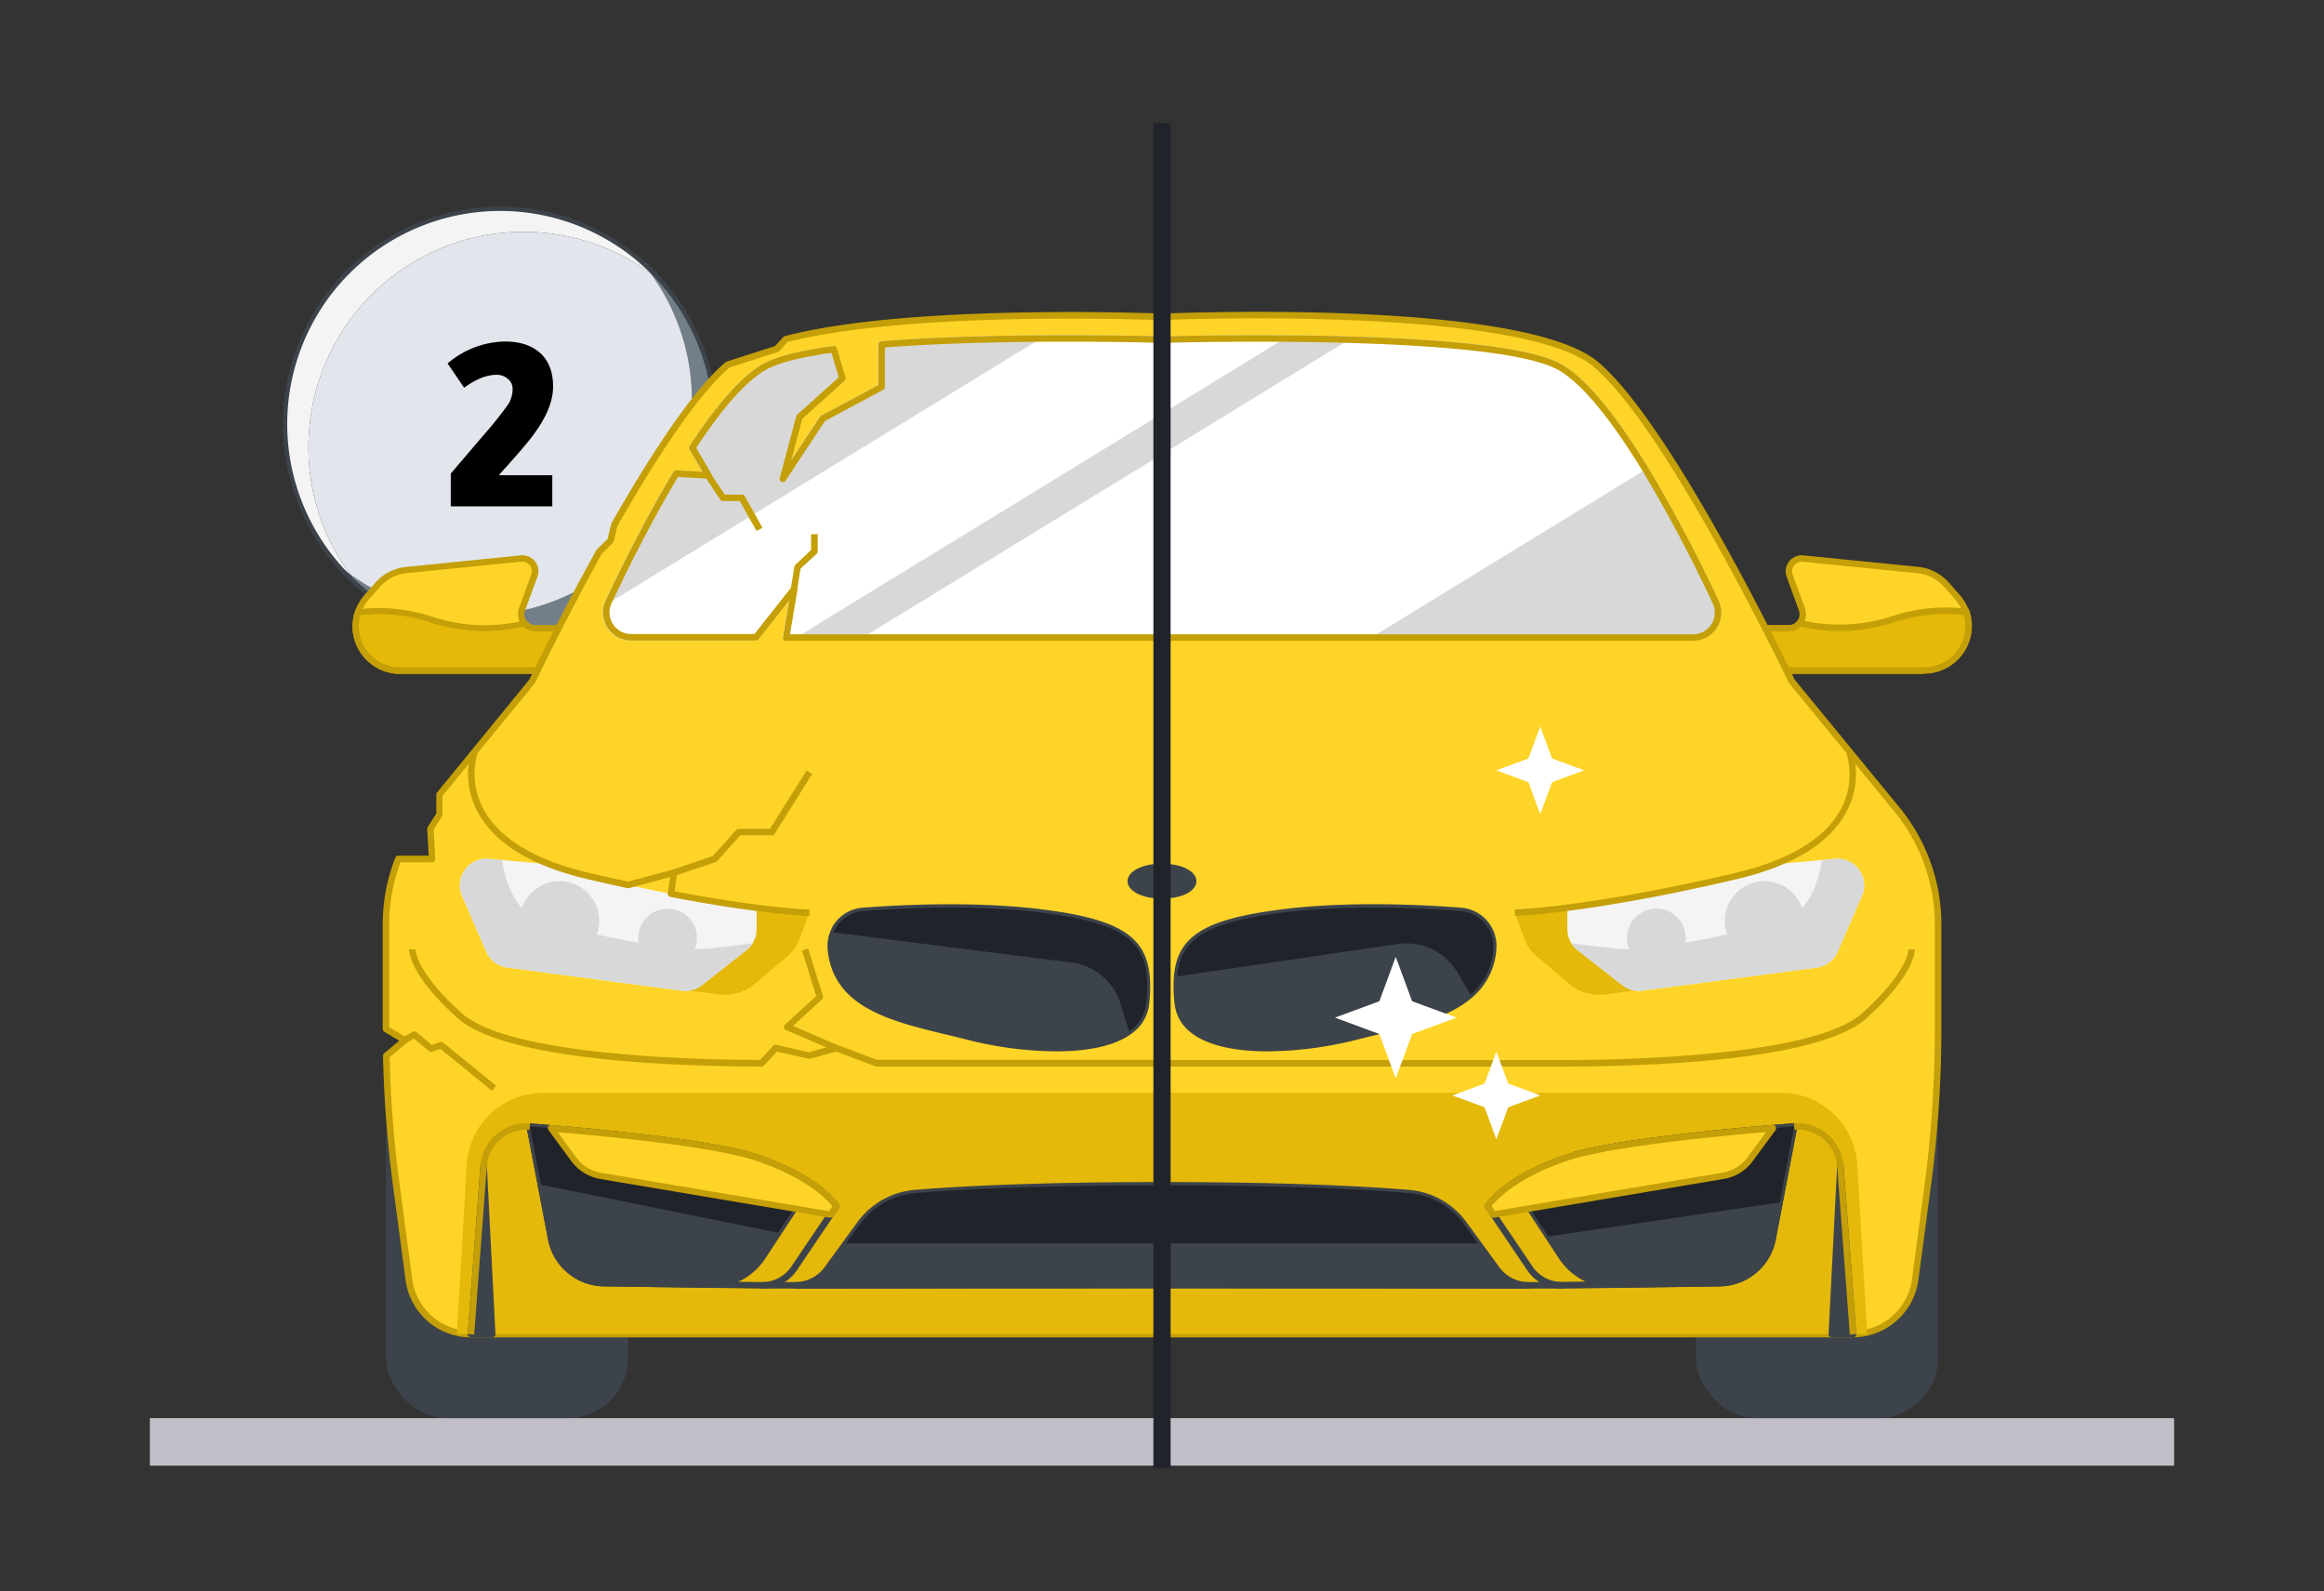 <svg xmlns="http://www.w3.org/2000/svg" viewBox="0 0 540 369.6"><rect x="0" y="0" width="540" height="369.6" fill="#333333" stroke="none"/><defs><style>.cls-1{fill:#c0bfc8;}.cls-2{fill:#e2e6ec;}.cls-3{fill:#3d434a;}.cls-4{fill:#727e88;}.cls-5{fill:#f4f4f5;}.cls-6{fill:#fed428;}.cls-7{fill:#c49f07;}.cls-8{fill:#e4b909;}.cls-9{fill:#d8d8d8;}.cls-10,.cls-13{fill:#fff;}.cls-11{fill:#21232b;}.cls-12,.cls-14{fill:none;}.cls-12{stroke:#c49f07;stroke-linejoin:round;stroke-width:1.5px;}.cls-13{fill-rule:evenodd;}</style></defs><g id="Layer_2" data-name="Layer 2"><g id="Layer_1-2" data-name="Layer 1"><rect class="cls-1" x="34.82" y="329.42" width="470.35" height="11.04"/><path class="cls-2" d="M154.23,65.92a49.81,49.81,0,0,0-5.44-5.43c.83,1,1.62,2,2.38,3C152.22,64.25,153.24,65.07,154.23,65.92Z"/><path class="cls-3" d="M154.23,66.42a.49.49,0,0,1-.32-.12c-1-.87-2-1.68-3-2.42a.38.38,0,0,1-.11-.11c-.72-1-1.51-2-2.35-3a.5.5,0,0,1,0-.68.51.51,0,0,1,.68,0,50.72,50.72,0,0,1,5.49,5.48.5.5,0,0,1,0,.68A.47.47,0,0,1,154.23,66.42Z"/><path class="cls-2" d="M78.31,131a51.65,51.65,0,0,0,5.43,5.44c-.85-1-1.66-2-2.44-3.07C80.28,132.59,79.28,131.79,78.31,131Z"/><path class="cls-3" d="M83.74,136.91a.49.49,0,0,1-.32-.12,50.91,50.91,0,0,1-5.49-5.5.5.5,0,0,1,.71-.7c1,.83,2,1.62,3,2.35a.38.38,0,0,1,.11.11c.74,1,1.55,2,2.41,3a.5.5,0,0,1-.38.83Z"/><path class="cls-4" d="M166.3,98.48a49.78,49.78,0,0,0-12.07-32.56c-1-.85-2-1.67-3.06-2.44A50,50,0,0,1,81.3,133.34c.78,1.06,1.59,2.08,2.44,3.07A50,50,0,0,0,166.3,98.48Z"/><path class="cls-5" d="M71.67,103.84a50,50,0,0,1,79.5-40.36c-.76-1-1.55-2-2.38-3A50,50,0,0,0,78.31,131c1,.82,2,1.62,3,2.37A49.78,49.78,0,0,1,71.67,103.84Z"/><path class="cls-2" d="M71.67,103.84a49.78,49.78,0,0,0,9.63,29.5,50,50,0,0,0,69.87-69.86,50,50,0,0,0-79.5,40.36Z"/><path class="cls-3" d="M116.24,149a50.5,50.5,0,1,1,50.5-50.5A50.56,50.56,0,0,1,116.24,149Zm0-100a49.5,49.5,0,1,0,49.5,49.5A49.55,49.55,0,0,0,116.24,49Z"/><path d="M104.74,117.62V110l7.59-8.89a89.22,89.22,0,0,0,5.78-7.23,6.62,6.62,0,0,0,1-3.56,2.94,2.94,0,0,0-1.1-2.31,3.91,3.91,0,0,0-2.64-.95q-3.37,0-7.53,3L104,84.43a21,21,0,0,1,13.33-5.1c3.48,0,6.2.89,8.18,2.67s3,4.37,3,7.77-1.5,7.07-4.5,11.14q-1.78,2.49-8.12,9.48h12.44v7.23Z"/><path class="cls-6" d="M129.67,146v9.83H92.91A10.28,10.28,0,0,1,84,150.69a10.16,10.16,0,0,1-1.42-5.2,10.55,10.55,0,0,1,.54-3.29,10.22,10.22,0,0,1,2-3.51l2.51-2.86a10.29,10.29,0,0,1,6.7-3.43l26.65-2.66a3,3,0,0,1,3.1,4l-2.83,7.78a3.28,3.28,0,0,0,.55,3.24,3.32,3.32,0,0,0,2.56,1.2Z"/><path class="cls-7" d="M129.67,156.53H92.91a11.05,11.05,0,0,1-11-11,11.25,11.25,0,0,1,.58-3.53,11.09,11.09,0,0,1,2.18-3.77l2.52-2.86a11,11,0,0,1,7.18-3.67L121,129a3.74,3.74,0,0,1,3.33,1.43,3.68,3.68,0,0,1,.55,3.56L122,141.77a2.56,2.56,0,0,0,2.4,3.43h5.25a.75.75,0,0,1,.75.75v9.83A.74.74,0,0,1,129.67,156.53Zm-8.32-26.06h-.23l-26.65,2.67a9.47,9.47,0,0,0-6.2,3.18l-2.52,2.85A9.54,9.54,0,0,0,92.91,155h36V146.7h-4.5a4.06,4.06,0,0,1-3.81-5.45l2.83-7.78a2.23,2.23,0,0,0-2.09-3Z"/><path class="cls-8" d="M129.67,146v.41l-4.75,9.42h-32A10.28,10.28,0,0,1,84,150.69a10.16,10.16,0,0,1-1.42-5.2,10.55,10.55,0,0,1,.54-3.29,38.8,38.8,0,0,1,16.7,1.58,39.76,39.76,0,0,0,22,1h0a3.32,3.32,0,0,0,2.56,1.2Z"/><path class="cls-7" d="M125.38,156.53H92.91a11.05,11.05,0,0,1-11-11,11.25,11.25,0,0,1,.58-3.53l.15-.45.48,0a39.51,39.51,0,0,1,17,1.61,39.06,39.06,0,0,0,21.61,1l.45-.11.3.36a2.56,2.56,0,0,0,2,.93h6v1.34ZM83.72,142.9A9.54,9.54,0,0,0,92.91,155h31.55l4.2-8.33h-4.24a4.08,4.08,0,0,1-2.8-1.12,40.49,40.49,0,0,1-22-1.09A37.79,37.79,0,0,0,83.72,142.9Z"/><path class="cls-6" d="M410.33,146v9.83h36.76a10.28,10.28,0,0,0,8.88-5.09,10.16,10.16,0,0,0,1.42-5.2,10.55,10.55,0,0,0-.54-3.29,10.22,10.22,0,0,0-2-3.51l-2.51-2.86a10.29,10.29,0,0,0-6.7-3.43L419,129.74a3,3,0,0,0-3.1,4l2.83,7.78a3.28,3.28,0,0,1-.55,3.24,3.32,3.32,0,0,1-2.56,1.2Z"/><path class="cls-7" d="M447.09,156.53H410.33a.75.75,0,0,1-.75-.75V146a.76.76,0,0,1,.75-.75h5.24a2.56,2.56,0,0,0,2.41-3.44L415.15,134a3.68,3.68,0,0,1,.55-3.56A3.75,3.75,0,0,1,419,129l26.66,2.67a11,11,0,0,1,7.18,3.67l2.52,2.86a11.09,11.09,0,0,1,2.18,3.77,11.25,11.25,0,0,1,.58,3.53,11.05,11.05,0,0,1-11.05,11Zm-36-1.5h36a9.53,9.53,0,0,0,7.16-15.85l-2.52-2.85a9.47,9.47,0,0,0-6.2-3.18l-26.65-2.67a2.25,2.25,0,0,0-2,.86,2.21,2.21,0,0,0-.33,2.13l2.83,7.78a4.05,4.05,0,0,1-3.82,5.45h-4.49Z"/><path class="cls-8" d="M410.33,146v.41l4.75,9.42h32a10.28,10.28,0,0,0,8.88-5.09,10.16,10.16,0,0,0,1.42-5.2,10.55,10.55,0,0,0-.54-3.29,38.8,38.8,0,0,0-16.7,1.58,39.76,39.76,0,0,1-22,1h0a3.32,3.32,0,0,1-2.56,1.2Z"/><path class="cls-7" d="M447.09,156.53H414.62l-5-10V145.2h6a2.56,2.56,0,0,0,2-.93l.3-.36.45.11a39.06,39.06,0,0,0,21.61-1,39.51,39.51,0,0,1,17-1.61l.48,0,.15.45a11.25,11.25,0,0,1,.58,3.53,11.05,11.05,0,0,1-11.05,11ZM415.54,155h31.55a9.53,9.53,0,0,0,9.19-12.13,38,38,0,0,0-15.89,1.59,40.49,40.49,0,0,1-22,1.09,4.08,4.08,0,0,1-2.81,1.12h-4.23Z"/><rect class="cls-3" x="89.68" y="250.73" width="56.27" height="78.69" rx="14"/><rect class="cls-3" x="394.05" y="250.73" width="56.27" height="78.69" rx="14" transform="translate(844.37 580.15) rotate(-180)"/><path class="cls-6" d="M270,309.91H430.57a14.28,14.28,0,0,0,4.11-.59h0A14.56,14.56,0,0,0,445,297.24l3-22.48A273.84,273.84,0,0,0,450.32,239V214.75a42.12,42.12,0,0,0-9.55-26.69l-24.44-29.8s-28.11-58.84-45.44-73.54S270,73.6,270,73.6h0s-58.11-2.5-87.45,5.2l-2,2.23-11.44,3.69c-7.77,6.59-17.72,22.07-26.32,37.14l-.9,3.73-2.63,2.56c-8.88,16.07-15.59,30.11-15.59,30.11l-21.58,26.32v4.61L100,192.5l.39,7H92.54a42.16,42.16,0,0,0-2.86,15.24V239L94,241.65l-4.28,3.59A277.88,277.88,0,0,0,92,274.76l3,22.48a14.56,14.56,0,0,0,10.34,12.08h0a14.28,14.28,0,0,0,4.11.59H270"/><path class="cls-7" d="M430.57,310.66H270v-1.5H430.57a13.57,13.57,0,0,0,3.9-.56,13.83,13.83,0,0,0,9.8-11.46l3-22.48A274,274,0,0,0,449.57,239V214.75a41.42,41.42,0,0,0-9.38-26.21l-24.44-29.81a.49.49,0,0,1-.1-.15c-.28-.59-28.24-58.86-45.24-73.29s-99.53-11-100.36-10.94S211.9,72,182.94,79.47l-1.83,2.06a.72.72,0,0,1-.33.21l-11.3,3.64c-6.49,5.57-15.23,17.93-26,36.76l-.88,3.63a.7.7,0,0,1-.21.36l-2.55,2.48c-8.74,15.83-15.44,29.83-15.51,30a.49.49,0,0,1-.1.15l-21.41,26.12v4.34a.7.7,0,0,1-.12.4l-1.94,3.11.37,6.77a.74.74,0,0,1-.2.55.76.76,0,0,1-.55.24H93.06a41.19,41.19,0,0,0-2.63,14.49V238.6l4,2.41a.75.75,0,0,1,.36.59.76.76,0,0,1-.26.63l-4,3.36a272.09,272.09,0,0,0,2.26,29.07l3,22.48a13.83,13.83,0,0,0,9.8,11.46,13.57,13.57,0,0,0,3.9.56H270v1.5H109.43a15,15,0,0,1-4.32-.62,15.33,15.33,0,0,1-10.87-12.7l-3-22.49A276.19,276.19,0,0,1,89,245.26a.77.77,0,0,1,.27-.59l3.48-2.92-3.46-2.09a.75.75,0,0,1-.36-.64V214.75a42.61,42.61,0,0,1,2.91-15.51.75.75,0,0,1,.7-.48h7.07l-.35-6.22a.86.86,0,0,1,.12-.44l2-3.12v-4.4a.78.78,0,0,1,.17-.48L123,157.85c.57-1.18,7.12-14.79,15.56-30.06a.62.62,0,0,1,.14-.18l2.47-2.41.85-3.52a1.67,1.67,0,0,1,.08-.2c10.93-19.13,19.84-31.69,26.48-37.34a.82.82,0,0,1,.26-.14l11.24-3.62L182,78.3a.64.64,0,0,1,.37-.22c29.11-7.64,87.09-5.25,87.68-5.23,3.39-.14,84-3.44,101.36,11.29,17.08,14.51,44,70.32,45.58,73.71l24.39,29.74a42.91,42.91,0,0,1,9.72,27.16V239a275.11,275.11,0,0,1-2.35,35.83l-3,22.49A15.32,15.32,0,0,1,434.89,310,15,15,0,0,1,430.57,310.66Z"/><path class="cls-8" d="M188.06,212l-2.34,6.24a9.5,9.5,0,0,1-2.78,3.93l-7.55,6.38a10.71,10.71,0,0,1-8.26,2.44l-49.31-6.25,16-22.06s19,4.92,32.05,6.9S188.06,212,188.06,212Z"/><path class="cls-8" d="M126.17,253.86H270v56.05H106.14l2.31-39.34A17.75,17.75,0,0,1,126.17,253.86Z"/><path class="cls-5" d="M175.81,210.86v5a6.1,6.1,0,0,1-.92,3.24,6.23,6.23,0,0,1-1.43,1.61l-10.41,8.16a6.13,6.13,0,0,1-4.61,1.26l-40.62-5.38A6.19,6.19,0,0,1,113,221.1l-5.63-13a6,6,0,0,1-.51-2.46,6.16,6.16,0,0,1,6.7-6.14l3.06.27,11.17,1c4.4,2,21.87,5.58,21.87,5.58C160.83,208.82,175.81,210.86,175.81,210.86Z"/><path class="cls-9" d="M174.89,219.1a6.23,6.23,0,0,1-1.43,1.61l-10.41,8.16a6.13,6.13,0,0,1-4.61,1.26l-40.62-5.38A6.19,6.19,0,0,1,113,221.1l-5.63-13a6,6,0,0,1-.51-2.46,6.16,6.16,0,0,1,6.7-6.14l3.06.27c.54,3.34,2.5,11.93,8.69,13.87,7.72,2.42,30.42,7.72,39.52,6.68C169.39,219.83,172.71,219.4,174.89,219.1Z"/><circle class="cls-9" cx="130.01" cy="213.9" r="9.22"/><path class="cls-9" d="M398.94,145.8a6.5,6.5,0,0,1-5.52,3H182.67a.76.76,0,0,1-.57-.27.7.7,0,0,1-.18-.48.49.49,0,0,1,0-.12l1.37-8.43-6.77,8.55-.36.46a.75.75,0,0,1-.59.29h-29a6.52,6.52,0,0,1-6.1-8.88c.06-.17.12-.3.18-.44,3.66-7.76,9.36-19.23,15.74-29.84a.75.75,0,0,1,.68-.36l6.11.35-3-5.22a.73.73,0,0,1,0-.79c6.87-10.52,12.89-17.08,17.89-19.49,3.11-1.5,8.32-2.76,15.49-3.73a.74.74,0,0,1,.82.54l2,6.76a.75.75,0,0,1-.21.77l-9.84,8.81L183.73,107l6.71-10.17a.81.81,0,0,1,.27-.25L204,89.45,204,80a.74.74,0,0,1,.69-.74c10.09-.82,22.57-1.28,37.08-1.39,15.66-.11,28.09.25,28.22.26s12.67-.37,28.45-.25c5.28,0,10.35.12,15.06.26,25.38.73,41.66,2.76,48.4,6,5.76,2.78,12.84,11,21.06,24.52a341.73,341.73,0,0,1,16.34,30.83A6.51,6.51,0,0,1,398.94,145.8Z"/><path class="cls-10" d="M298.48,78.65,185,148.09h-3.09a.49.49,0,0,1,0-.12l1.37-8.43-6.77,8.55H146.59a5.78,5.78,0,0,1-5.4-7.86L241.82,78.64c15.81-.12,28.18.26,28.18.26S282.52,78.52,298.48,78.65Z"/><path class="cls-10" d="M382.35,109.08l-63.72,39H200.48l113-69.18h0c19.63.57,40.17,2.12,48.08,5.93C368.09,88,375.57,98,382.35,109.08Z"/><circle class="cls-9" cx="155.13" cy="217.89" r="6.82"/><path class="cls-7" d="M270,247.75H203.71a.86.86,0,0,1-.27-.05l-9.16-3.44-6,1.69a.67.67,0,0,1-.37,0l-7.38-1.67-3,3.21a.73.73,0,0,1-.55.25c-17.48,0-59.37-1.1-70.68-11.25s-11.26-15.73-11.25-16l1.5.07-.75,0,.75,0c0,.05,0,5.18,10.75,14.79,11.14,10,55.46,10.84,69.35,10.86l3-3.29a.75.75,0,0,1,.72-.22l7.61,1.72,6.06-1.71a.69.69,0,0,1,.47,0l9.27,3.48H270Z"/><path class="cls-3" d="M177.13,299.32H177l-36.71-.51A13.41,13.41,0,0,1,127.35,288l-5-26.16a.78.78,0,0,1,.18-.64.81.81,0,0,1,.62-.25l4.9.41c15.47,1.32,36,3.48,46.05,6.24.7.19,1.33.39,1.92.58,14.51,4.84,18.73,11.33,18.9,11.6a.74.74,0,0,1,0,.82l-1.33,2,0,0-8.43,12.49A9.61,9.61,0,0,1,177.13,299.32ZM124,262.49l4.79,25.19a11.91,11.91,0,0,0,11.48,9.63l36.72.51a8.17,8.17,0,0,0,6.87-3.59l8.46-12.53,0,0,1-1.5c-1.14-1.44-5.88-6.62-17.82-10.59-.56-.19-1.18-.38-1.85-.56-9.93-2.73-30.37-4.88-45.77-6.2Z"/><path class="cls-3" d="M184.53,280.7l-3.73,5.65-3.64,5.54a14.48,14.48,0,0,1-12.28,6.51l-7.52-.11-2.23,0-14.84-.21a12.61,12.61,0,0,1-12.2-10.24l-2.4-12.62-2.58-13.54c14.09,1.12,39.38,3.48,50.81,6.62Z"/><path class="cls-3" d="M165.09,299.15h-.22l-24.59-.34A13.42,13.42,0,0,1,127.35,288l-5-26.16a.74.74,0,0,1,.18-.64.77.77,0,0,1,.62-.25c14.09,1.13,39.45,3.49,51,6.65a.71.71,0,0,1,.37.23l10.61,12.42a.75.75,0,0,1,.05.9l-7.36,11.2A15.15,15.15,0,0,1,165.09,299.15ZM124,262.48l4.79,25.2a11.91,11.91,0,0,0,11.48,9.63l24.6.34a13.54,13.54,0,0,0,11.63-6.17l7.06-10.72L173.5,268.94C162.28,265.92,138.14,263.63,124,262.48Z"/><line class="cls-9" x1="177.01" y1="298.57" x2="270" y2="298.57"/><rect class="cls-3" x="177.01" y="297.82" width="92.99" height="1.5"/><path class="cls-3" d="M270,275.33V298.4l-85.15.17a9.11,9.11,0,0,0,7.36-3.75l4.37-6,3.29-4.5a17.64,17.64,0,0,1,12.78-7.18C222.11,276.37,240.33,275.33,270,275.33Z"/><path class="cls-3" d="M184.85,299.32h0a.75.75,0,0,1,0-1.5h0a8.41,8.41,0,0,0,6.73-3.44l7.65-10.49a18.37,18.37,0,0,1,13.33-7.49c10.08-.83,28.23-1.82,57.41-1.82a.76.76,0,0,1,.75.75V298.4a.74.74,0,0,1-.75.75l-85.12.17Zm84.4-23.24c-28.69,0-46.57,1-56.54,1.82a16.89,16.89,0,0,0-12.24,6.87l-7.65,10.49a9.88,9.88,0,0,1-2.73,2.55l79.16-.15Z"/><path class="cls-3" d="M266.36,232.91a9.1,9.1,0,0,1-4,6.69A13.34,13.34,0,0,1,260,241c-8.7,4-24.36,2.56-35.12-.21-14.41-3.71-30.47-5.78-31.81-20.31a8.12,8.12,0,0,1,.61-3.89,5.05,5.05,0,0,1,.24-.53,0,0,0,0,0,0,0,8.15,8.15,0,0,1,6.64-4.44c8.19-.63,25.94-1.59,41.69.4C263.53,214.7,267.65,219.83,266.36,232.91Z"/><path class="cls-3" d="M245.38,244.22a86.07,86.07,0,0,1-20.71-2.72q-2.43-.62-4.89-1.2c-12.9-3.11-26.23-6.33-27.47-19.76a8.8,8.8,0,0,1,.66-4.24,5.92,5.92,0,0,1,.26-.59l0-.07a8.84,8.84,0,0,1,7.22-4.79c8.95-.69,26.29-1.56,41.84.41,20.63,2.62,26.18,7.49,24.77,21.72a9.79,9.79,0,0,1-4.28,7.23,14.33,14.33,0,0,1-2.54,1.46C256.38,243.48,251.08,244.22,245.38,244.22Zm-50.83-27.79a3.89,3.89,0,0,0-.19.42,7.48,7.48,0,0,0-.56,3.55c1.14,12.36,13.38,15.31,26.34,18.44,1.64.4,3.28.79,4.9,1.21,11.25,2.9,26.32,4.1,34.62.25a12.71,12.71,0,0,0,2.28-1.3,8.4,8.4,0,0,0,3.67-6.16h0c1.42-14.34-4.91-17.73-23.47-20.08-15.42-1.95-32.64-1.09-41.53-.41a7.38,7.38,0,0,0-6,4h0Z"/><path class="cls-7" d="M188.05,212.76c-.11,0-11-.32-32.28-4.41a.74.74,0,0,1-.6-.84l.54-3.79-9.56,2.59a.59.59,0,0,1-.35,0c-3-.64-6.09-1.34-9.23-2.07-13.09-3.08-21.7-8.34-25.59-15.66a18.43,18.43,0,0,1-1.38-14.3l1.4.54a17.17,17.17,0,0,0,1.32,13.09c3.69,6.9,12,11.9,24.6,14.87,3.06.71,6.09,1.4,9,2L156.41,202a.77.77,0,0,1,.7.16.74.74,0,0,1,.24.67l-.6,4.22c20.74,3.93,31.23,4.23,31.34,4.24Z"/><polygon class="cls-3" points="109.43 309.91 114.37 309.91 112.38 270.85 109.43 309.91"/><path class="cls-3" d="M114.37,310.66h-4.94a.72.72,0,0,1-.55-.24.76.76,0,0,1-.2-.56l2.95-39.07a.74.74,0,0,1,.75-.69h0a.74.74,0,0,1,.74.71l2,39.07a.75.75,0,0,1-.75.78Zm-4.13-1.5h3.34l-1.35-26.43Z"/><path class="cls-7" d="M110.18,310l-1.5-.11,2.95-39.07a10.7,10.7,0,0,1,11.54-9.87l-.12,1.49a9.23,9.23,0,0,0-9.93,8.49Z"/><path class="cls-8" d="M351.94,212l2.34,6.24a9.5,9.5,0,0,0,2.78,3.93l7.55,6.38a10.71,10.71,0,0,0,8.26,2.44l49.31-6.25-16-22.06s-18.95,4.92-32,6.9S351.94,212,351.94,212Z"/><path class="cls-8" d="M413.83,253.86H270v56.05H433.86l-2.31-39.34A17.75,17.75,0,0,0,413.83,253.86Z"/><path class="cls-5" d="M364.19,210.86v5a6.1,6.1,0,0,0,.92,3.24,6.23,6.23,0,0,0,1.43,1.61L377,228.87a6.13,6.13,0,0,0,4.61,1.26l40.62-5.38A6.19,6.19,0,0,0,427,221.1l5.63-13a6,6,0,0,0,.51-2.46,6.16,6.16,0,0,0-6.7-6.14l-3.06.27-11.17,1c-4.4,2-21.87,5.58-21.87,5.58C379.17,208.82,364.19,210.86,364.19,210.86Z"/><path class="cls-9" d="M365.11,219.1a6.23,6.23,0,0,0,1.43,1.61L377,228.87a6.13,6.13,0,0,0,4.61,1.26l40.62-5.38A6.19,6.19,0,0,0,427,221.1l5.63-13a6,6,0,0,0,.51-2.46,6.16,6.16,0,0,0-6.7-6.14l-3.06.27c-.54,3.34-2.5,11.93-8.69,13.87-7.72,2.42-30.42,7.72-39.52,6.68C370.61,219.83,367.29,219.4,365.11,219.1Z"/><circle class="cls-9" cx="409.99" cy="213.9" r="9.22"/><circle class="cls-9" cx="384.87" cy="217.89" r="6.82"/><path class="cls-7" d="M363,247.75H270v-1.5h93c13.5,0,58.45-.79,69.68-10.86,10.71-9.61,10.75-14.74,10.75-14.79l1.5-.06c0,.23.13,5.76-11.25,16S380.47,247.75,363,247.75Z"/><path class="cls-3" d="M362.86,299.32a9.61,9.61,0,0,1-8-4.25l-8.43-12.49,0,0-1.33-2a.74.74,0,0,1,0-.82c.17-.27,4.39-6.76,18.89-11.6.6-.19,1.23-.39,1.93-.58,10-2.76,30.58-4.92,46-6.24l4.91-.41a.81.81,0,0,1,.62.25.74.74,0,0,1,.18.64l-5,26.16a13.41,13.41,0,0,1-12.93,10.85l-36.71.51Zm-15.24-17.66s0,0,0,0l8.46,12.52a8.16,8.16,0,0,0,6.87,3.59l36.72-.51a11.91,11.91,0,0,0,11.48-9.63L416,262.49l-3.92.32c-15.4,1.32-35.84,3.47-45.77,6.2-.67.18-1.29.37-1.86.56-12,4-16.69,9.15-17.81,10.59Z"/><path class="cls-3" d="M416.89,261.66l-3.36,17.66-1.62,8.5a12.61,12.61,0,0,1-12.2,10.24l-14.84.21-2.23,0-7.52.11a14.48,14.48,0,0,1-12.28-6.51l-3.07-4.67-4.3-6.52,10.61-12.42C377.51,265.14,402.8,262.78,416.89,261.66Z"/><path class="cls-3" d="M374.91,299.15a15.15,15.15,0,0,1-12.7-6.84l-7.36-11.2a.75.75,0,0,1,0-.9l10.61-12.42a.71.71,0,0,1,.37-.23c11.5-3.16,36.86-5.52,50.95-6.65a.77.77,0,0,1,.62.25.74.74,0,0,1,.18.64l-5,26.16a13.42,13.42,0,0,1-12.93,10.85l-24.59.34Zm-18.5-18.39,7.06,10.72a13.65,13.65,0,0,0,11.63,6.17l24.6-.34a11.91,11.91,0,0,0,11.48-9.63l4.79-25.2c-14.11,1.15-38.25,3.44-49.47,6.46Z"/><line class="cls-9" x1="362.99" y1="298.57" x2="270" y2="298.57"/><rect class="cls-3" x="270" y="297.82" width="92.99" height="1.5"/><path class="cls-3" d="M355.15,298.57,270,298.4V275.33c29.67,0,47.89,1,57.35,1.82a17.64,17.64,0,0,1,12.78,7.18l3.29,4.5,4.37,6A9.11,9.11,0,0,0,355.15,298.57Z"/><path class="cls-3" d="M355.15,299.32h0L270,299.15a.75.75,0,0,1-.75-.75V275.33a.76.76,0,0,1,.75-.75c29.18,0,47.33,1,57.41,1.82a18.37,18.37,0,0,1,13.33,7.49l7.65,10.49a8.41,8.41,0,0,0,6.73,3.44h0a.75.75,0,0,1,0,1.5Zm-84.4-1.66,79.16.15a9.88,9.88,0,0,1-2.73-2.55l-7.65-10.49a16.89,16.89,0,0,0-12.24-6.87c-10-.82-27.85-1.8-56.54-1.82Z"/><path class="cls-3" d="M347,220.47a15.35,15.35,0,0,1-4.9,10.25,4.71,4.71,0,0,1-.42.36c-6.18,5.42-16.7,7.19-26.49,9.7-13.73,3.53-35.41,4.94-40.47-4.44a9.1,9.1,0,0,1-1-3.43,34.38,34.38,0,0,1-.13-6.1c.77-8.68,6.64-12.56,24.25-14.81,15.75-2,33.5-1,41.69-.4a8.18,8.18,0,0,1,7.5,8.87Z"/><path class="cls-3" d="M294.55,244.22c-9.17,0-17.52-1.94-20.54-7.53a9.8,9.8,0,0,1-1.11-3.7,33.46,33.46,0,0,1-.13-6.24c.82-9.32,7.11-13.23,24.9-15.49,15.55-2,32.89-1.1,41.84-.41a8.91,8.91,0,0,1,8.18,9.69,16,16,0,0,1-5.13,10.73l-.47.41c-5.27,4.62-13.73,6.66-21.91,8.63-1.63.39-3.25.78-4.85,1.19A87.49,87.49,0,0,1,294.55,244.22Zm24.68-32.67a172.46,172.46,0,0,0-21.37,1.2c-16.9,2.15-22.85,5.71-23.6,14.13a33,33,0,0,0,.13,6,8.45,8.45,0,0,0,.94,3.15c4.92,9.13,26.92,7.34,39.63,4.07,1.61-.41,3.24-.8,4.86-1.2,8-1.93,16.29-3.92,21.32-8.33a4.92,4.92,0,0,0,.39-.35,14.54,14.54,0,0,0,4.67-9.77h0a7.44,7.44,0,0,0-6.81-8.06C334.58,212,327.32,211.55,319.23,211.55Z"/><path class="cls-7" d="M352,212.76l0-1.5c.17,0,17.31-.52,51.17-8.47,12.64-3,20.91-8,24.6-14.87A17.17,17.17,0,0,0,429,174.83l1.4-.54a18.43,18.43,0,0,1-1.38,14.3c-3.89,7.32-12.5,12.58-25.6,15.66C369.39,212.24,352.12,212.75,352,212.76Z"/><polygon class="cls-3" points="430.57 309.91 425.63 309.91 427.63 270.85 430.57 309.91"/><path class="cls-3" d="M430.57,310.66h-4.94a.75.75,0,0,1-.75-.78l2-39.07a.74.74,0,0,1,.74-.71h0a.74.74,0,0,1,.75.69l2.95,39.07a.76.76,0,0,1-.2.56A.72.72,0,0,1,430.57,310.66Zm-4.15-1.5h3.34l-2-26.42Z"/><path class="cls-7" d="M429.82,310l-2.94-39.07a9.23,9.23,0,0,0-9.93-8.49l-.12-1.49a10.7,10.7,0,0,1,11.54,9.87l2.95,39.07Z"/><ellipse class="cls-3" cx="270.02" cy="204.69" rx="7.27" ry="3.31"/><path class="cls-3" d="M270,208.75c-4.57,0-8-1.75-8-4.06s3.45-4.07,8-4.07,8,1.75,8,4.07S274.59,208.75,270,208.75Zm0-6.63c-3.73,0-6.52,1.36-6.52,2.57s2.79,2.56,6.52,2.56,6.51-1.35,6.51-2.56S273.75,202.12,270,202.12Z"/><path class="cls-11" d="M173.92,268.28l10.61,12.42-3.73,5.65L125.69,275.2l-2.58-13.54C137.2,262.78,162.49,265.14,173.92,268.28Z"/><path class="cls-11" d="M416.89,261.66l-3.36,17.66-53.76,7.9-4.3-6.52,10.61-12.42C377.51,265.14,402.8,262.78,416.89,261.66Z"/><path class="cls-6" d="M194.31,280.14l-1.33,2h0l-53.4-9a9.83,9.83,0,0,1-6.26-3.86l-5.3-7.21h0c14.46,1.24,35.7,3.41,45.9,6.21.69.19,1.31.38,1.89.57C190.22,273.66,194.31,280.14,194.31,280.14Z"/><path class="cls-7" d="M193,282.87h-.12l-53.39-9a10.56,10.56,0,0,1-6.75-4.16l-5.3-7.21a.75.75,0,0,1,.61-1.19c15.53,1.32,36.07,3.48,46.11,6.24.7.19,1.33.39,1.92.58,14.51,4.84,18.73,11.33,18.9,11.6a.74.74,0,0,1,0,.82l-1.33,2-.09.11A.82.82,0,0,1,193,282.87ZM129.59,263l4.32,5.87a9,9,0,0,0,5.79,3.57l52.92,8.91.77-1.15c-1.14-1.44-5.88-6.62-17.82-10.59-.56-.19-1.18-.38-1.85-.56C164.14,266.37,144.77,264.28,129.59,263Z"/><path class="cls-6" d="M345.69,280.14l1.33,2h0l53.4-9a9.83,9.83,0,0,0,6.26-3.86l5.3-7.21h0c-14.46,1.24-35.7,3.41-45.9,6.21-.69.19-1.31.38-1.89.57C349.78,273.66,345.69,280.14,345.69,280.14Z"/><path class="cls-7" d="M347,282.87a.73.73,0,0,1-.53-.22l-.1-.11-1.33-2a.74.74,0,0,1,0-.82c.17-.27,4.39-6.76,18.89-11.6.6-.19,1.23-.39,1.93-.58,10-2.76,30.58-4.92,46-6.24a.76.76,0,0,1,.72.38.76.76,0,0,1,0,.81l-5.3,7.21a10.52,10.52,0,0,1-6.75,4.16l-53.39,9Zm-.42-2.71.77,1.15,52.92-8.91a9,9,0,0,0,5.79-3.57l4.32-5.88c-15.14,1.33-34.54,3.42-44.13,6.06-.67.18-1.29.37-1.86.56C352.49,273.54,347.75,278.72,346.61,280.16Z"/><path class="cls-11" d="M340.13,284.33l3.29,4.5H196.58l3.29-4.5a17.64,17.64,0,0,1,12.78-7.18c9.46-.78,27.68-1.82,57.35-1.82s47.89,1,57.35,1.82A17.64,17.64,0,0,1,340.13,284.33Z"/><path class="cls-11" d="M266.36,232.91a9.1,9.1,0,0,1-4,6.69l-2-6.43A13.72,13.72,0,0,0,249,223.59l-55.36-7a5.05,5.05,0,0,1,.24-.53,0,0,0,0,0,0,0,8.15,8.15,0,0,1,6.64-4.44c8.19-.63,25.94-1.59,41.69.4C263.53,214.7,267.65,219.83,266.36,232.91Z"/><path class="cls-11" d="M347,220.47a15.35,15.35,0,0,1-4.9,10.25,4.71,4.71,0,0,1-.42.36L338.7,226a13.72,13.72,0,0,0-13.89-6.72l-51.3,7.55c.77-8.68,6.64-12.56,24.25-14.81,15.75-2,33.5-1,41.69-.4a8.18,8.18,0,0,1,7.5,8.87Z"/><path class="cls-7" d="M156.85,203.4l-.48-1.42,9.25-3.12,5.47-6.08a.73.73,0,0,1,.56-.25h7.25L187.43,179l1.27.8L180,193.68a.75.75,0,0,1-.64.35H172l-5.38,6a.64.64,0,0,1-.32.21Z"/><polyline class="cls-9" points="164.55 110.5 167.97 115.65 172.33 115.65 176.44 122.97"/><path class="cls-7" d="M175.79,123.34l-3.89-6.94H168a.75.75,0,0,1-.63-.34l-3.42-5.14,1.25-.83,3.2,4.81h4a.74.74,0,0,1,.66.38l4.11,7.32Z"/><path class="cls-7" d="M185.24,136.93l-1.48-.24.83-5.07a.69.69,0,0,1,.22-.42l3.65-3.44v-3.67H190v4a.75.75,0,0,1-.24.54L186,132.11Z"/><path class="cls-12" d="M182.67,148.09H393.41a5.79,5.79,0,0,0,5.24-8.25,342.43,342.43,0,0,0-16.3-30.76C375.57,98,368.09,88,361.61,84.85c-7.91-3.82-28.45-5.37-48.09-5.94h0c-5.16-.15-10.26-.23-15-.26-16-.12-28.47.25-28.47.25s-12.37-.37-28.19-.26c-11.66.09-25.2.43-37,1.38l0,9.88-13.7,7.33-9.25,14,3.83-14.34,10-9-2-6.76c-6.6.89-12,2.08-15.27,3.66-5.49,2.64-11.7,10.21-17.59,19.22l3.75,6.43-7.5-.43c-6.42,10.67-12.15,22.23-15.7,29.77-.06.13-.12.26-.17.39a5.78,5.78,0,0,0,5.4,7.86h29l8.92-11.28Z"/><polygon class="cls-13" points="324.31 222.28 328.12 232.58 338.44 236.38 328.12 240.2 324.31 250.5 320.5 240.2 310.2 236.38 320.5 232.58 324.31 222.28"/><polygon class="cls-13" points="347.69 244.27 350.45 251.71 357.9 254.46 350.45 257.21 347.69 264.65 344.94 257.21 337.5 254.46 344.94 251.71 347.69 244.27"/><polygon class="cls-13" points="357.88 168.76 360.64 176.2 368.09 178.94 360.64 181.7 357.88 189.14 355.14 181.7 347.7 178.94 355.14 176.2 357.88 168.76"/><polyline class="cls-6" points="94.03 241.65 96.31 240.35 100.22 243.61 102.5 242.79 114.8 252.81"/><path class="cls-7" d="M114.33,253.39l-12-9.75-1.88.67a.76.76,0,0,1-.74-.13l-3.51-2.92-1.82,1-.75-1.3,2.28-1.3a.74.74,0,0,1,.85.07l3.59,3,1.87-.67a.77.77,0,0,1,.73.12l12.3,10Z"/><path class="cls-7" d="M194,244.16l-11.39-4.9a.76.76,0,0,1-.45-.56.75.75,0,0,1,.24-.68l7.25-6.66-3.29-10.56,1.43-.45,3.43,11a.72.72,0,0,1-.21.77l-6.74,6.2,10.33,4.44Z"/><rect class="cls-14" width="540" height="369.6"/><rect class="cls-11" x="268" y="28.59" width="4" height="312.42"/></g></g></svg>